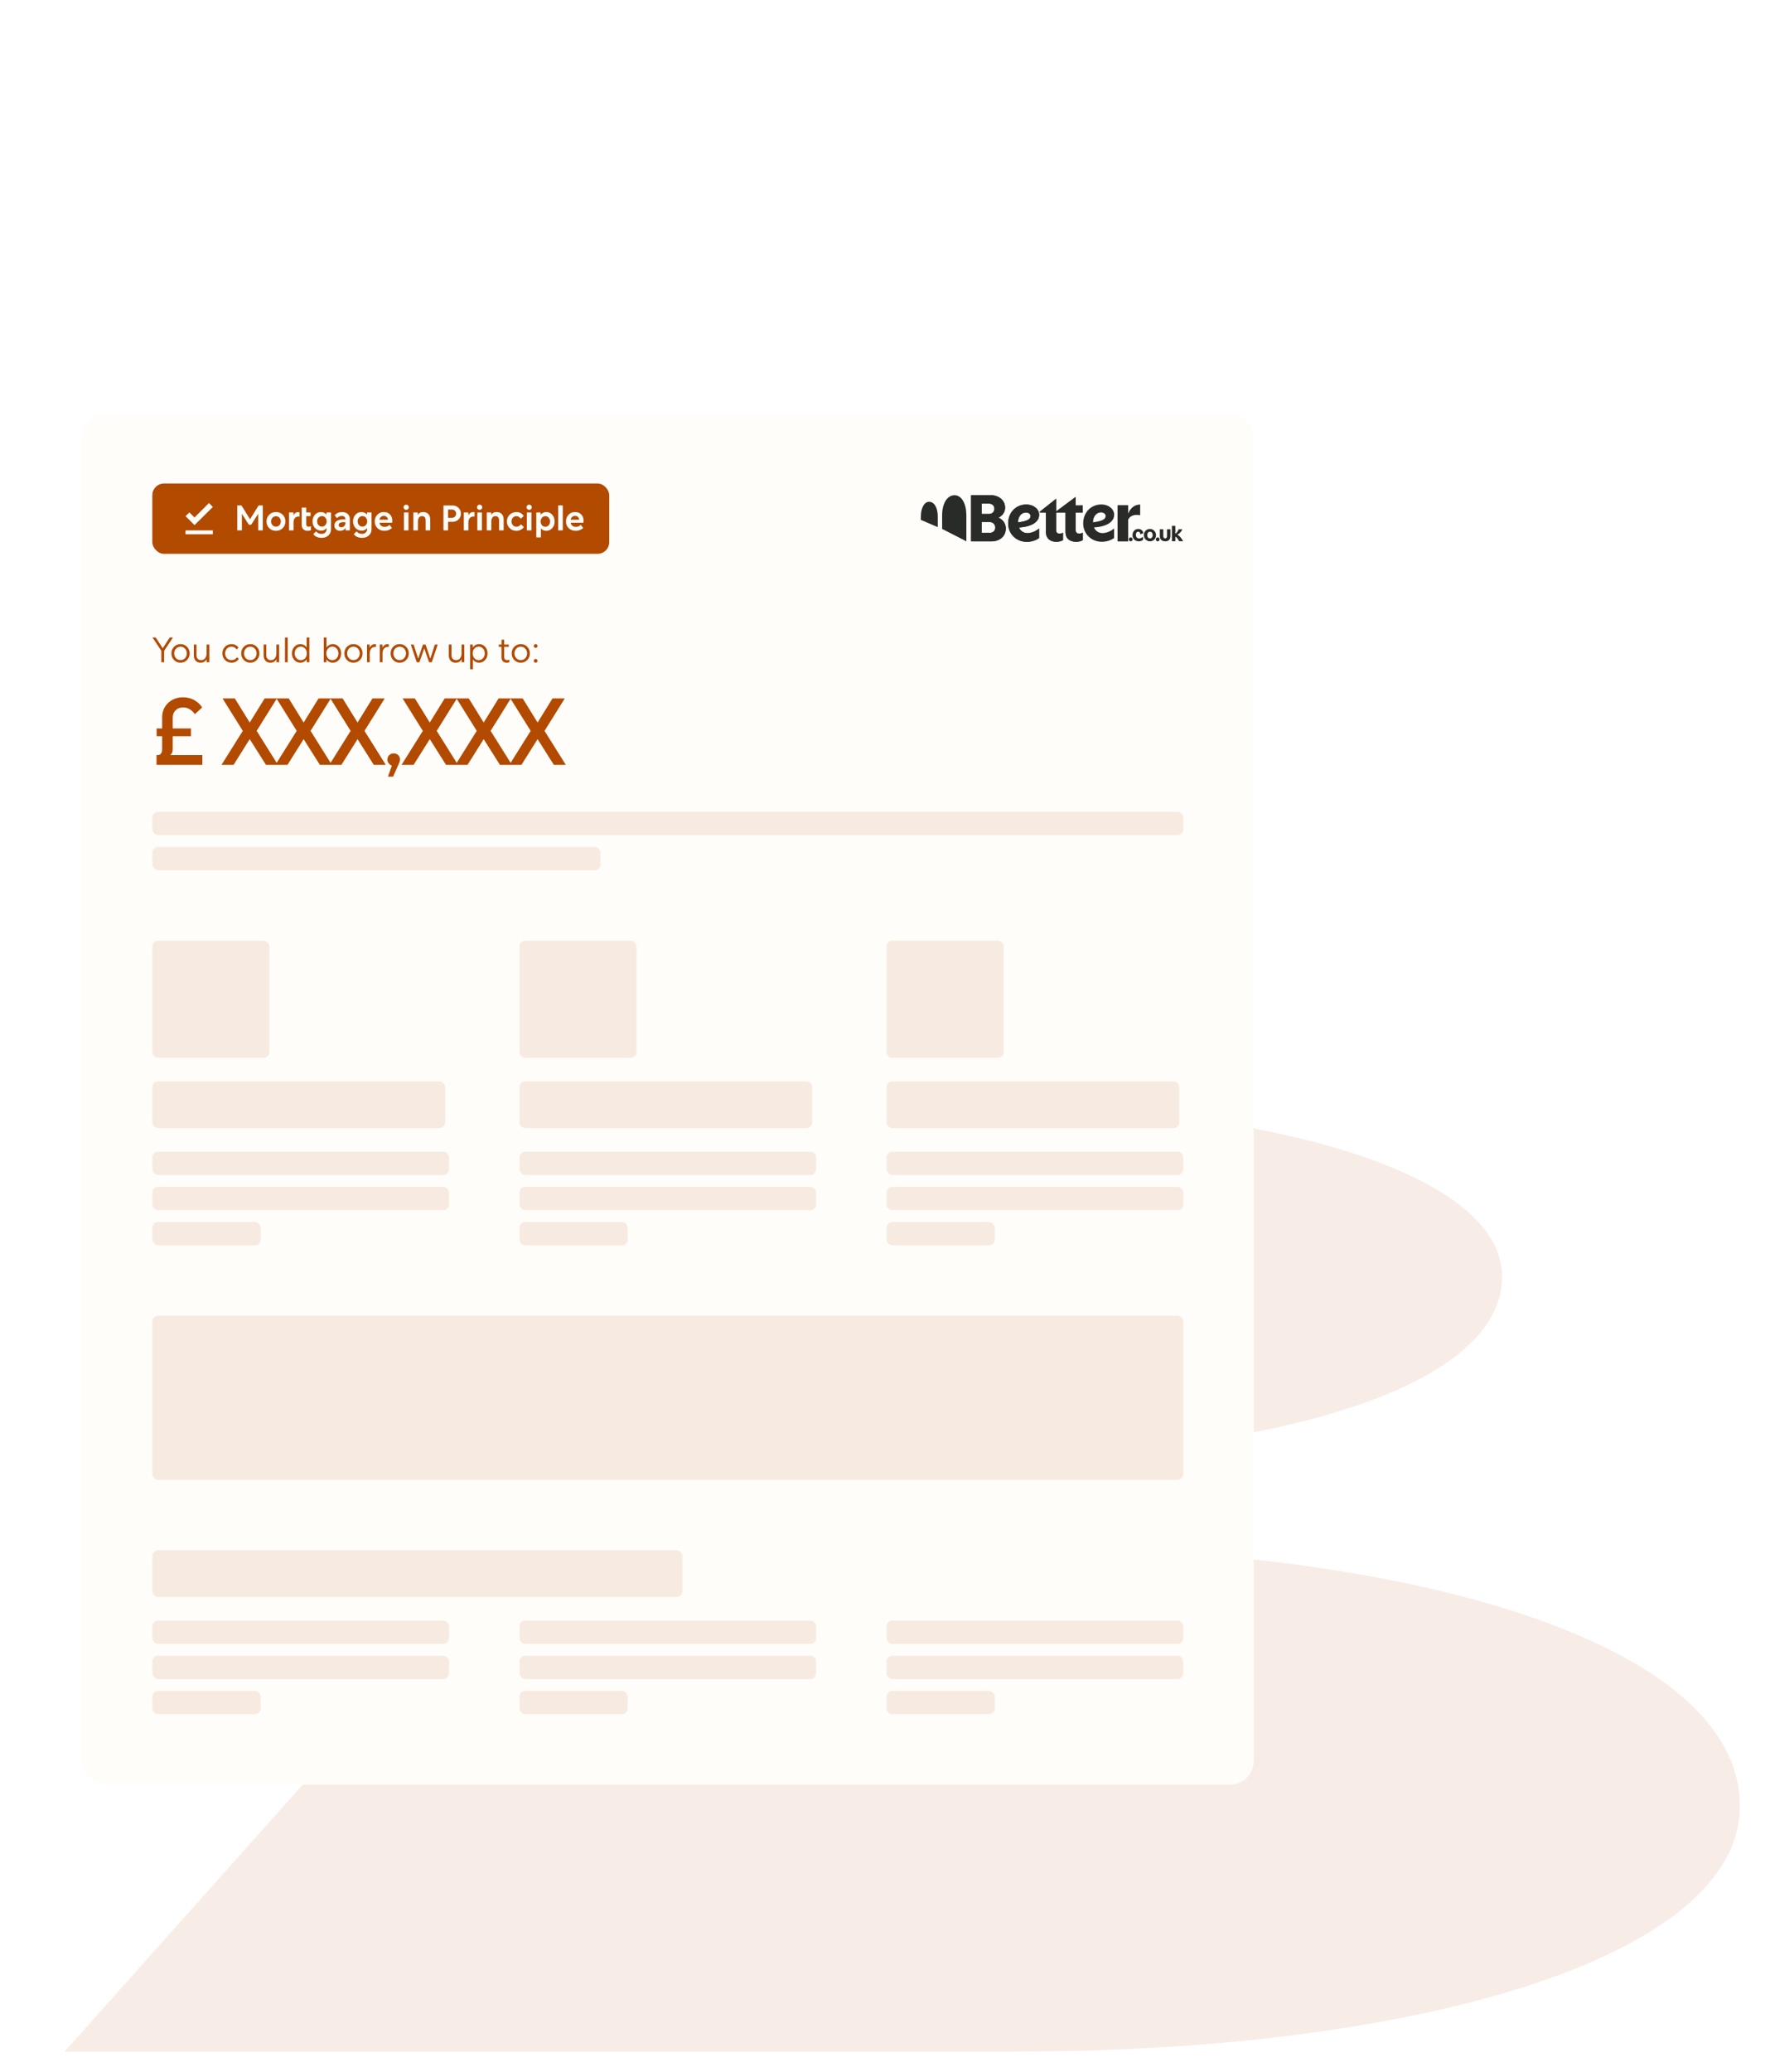 <svg width="606" height="707" viewBox="0 0 606 707" fill="none" xmlns="http://www.w3.org/2000/svg" aria-label="MIP icon">
<path fill-rule="evenodd" clip-rule="evenodd" d="M332.884 377.018L287.713 377.018L197.859 496.946L332.884 496.946C432.699 496.946 512.83 473.823 512.83 435.735C512.83 400.193 432.838 377.018 332.884 377.018ZM22.023 700.145L348.069 700.145L348.069 700.074C482.26 700.074 593.996 668.424 593.996 616.29C593.996 560.885 482.44 528.025 348.069 528.025L175.644 528.025L22.023 700.145Z" fill="#B24A00" fill-opacity="0.1"/>
<g filter="url(#filter0_d_3591_30649)">
<rect x="28" y="137" width="400" height="468" rx="8" fill="#FFFDFA"/>
<rect x="52" y="161" width="156" height="24" rx="4" fill="#B24A00"/>
<path fill-rule="evenodd" clip-rule="evenodd" d="M63.336 172.133L66.403 175.199L72.669 168.999L71.336 167.666L66.403 172.599L64.669 170.866L63.336 172.133ZM72.669 176.999H63.336V178.333H72.669V176.999Z" fill="#FFFDFA"/>
<path d="M85.76 175.068H84.968L82.58 171.336V177H81.008V168.48H82.436L85.364 173.196L88.292 168.48H89.72V177H88.148V171.336L85.76 175.068ZM91.901 171.66C92.517 171.044 93.289 170.736 94.217 170.736C95.145 170.736 95.913 171.044 96.521 171.66C97.137 172.268 97.445 173.028 97.445 173.94C97.445 174.852 97.137 175.616 96.521 176.232C95.913 176.84 95.145 177.144 94.217 177.144C93.289 177.144 92.517 176.84 91.901 176.232C91.293 175.616 90.989 174.852 90.989 173.94C90.989 173.028 91.293 172.268 91.901 171.66ZM95.405 172.68C95.093 172.336 94.697 172.164 94.217 172.164C93.737 172.164 93.341 172.336 93.029 172.68C92.717 173.016 92.561 173.436 92.561 173.94C92.561 174.444 92.717 174.868 93.029 175.212C93.341 175.548 93.737 175.716 94.217 175.716C94.697 175.716 95.093 175.548 95.405 175.212C95.717 174.868 95.873 174.444 95.873 173.94C95.873 173.436 95.717 173.016 95.405 172.68ZM106.165 175.56V176.904C105.901 177.064 105.525 177.144 105.037 177.144C104.405 177.144 103.905 176.964 103.537 176.604C103.177 176.244 102.997 175.74 102.997 175.092V169.224H104.557V170.88H106.033V172.128H104.557V174.876C104.557 175.46 104.845 175.752 105.421 175.752C105.693 175.752 105.941 175.688 106.165 175.56ZM100.201 170.88V171.936C100.521 171.144 101.073 170.748 101.857 170.748C102.017 170.748 102.145 170.764 102.241 170.796V172.308C102.121 172.284 102.009 172.272 101.905 172.272C101.385 172.272 100.973 172.448 100.669 172.8C100.365 173.144 100.213 173.612 100.213 174.204V177H98.653V170.88H100.201ZM111.516 176.16C111.372 176.424 111.124 176.648 110.772 176.832C110.42 177.008 110.048 177.096 109.656 177.096C108.824 177.096 108.124 176.796 107.556 176.196C106.988 175.596 106.704 174.836 106.704 173.916C106.704 173.004 106.976 172.248 107.52 171.648C108.072 171.04 108.764 170.736 109.596 170.736C109.988 170.736 110.352 170.824 110.688 171C111.032 171.168 111.292 171.388 111.468 171.66V170.88H113.016V176.604C113.016 177.476 112.716 178.184 112.116 178.728C111.524 179.272 110.748 179.544 109.788 179.544C108.54 179.544 107.592 179.124 106.944 178.284L107.928 177.336C108.368 177.904 108.98 178.188 109.764 178.188C110.3 178.188 110.724 178.032 111.036 177.72C111.356 177.416 111.516 177.004 111.516 176.484V176.16ZM108.756 175.212C109.076 175.548 109.46 175.716 109.908 175.716C110.356 175.716 110.736 175.548 111.048 175.212C111.36 174.876 111.516 174.44 111.516 173.904C111.516 173.376 111.36 172.948 111.048 172.62C110.736 172.284 110.356 172.116 109.908 172.116C109.46 172.116 109.076 172.284 108.756 172.62C108.436 172.956 108.276 173.384 108.276 173.904C108.276 174.44 108.436 174.876 108.756 175.212ZM117.901 173.076C117.901 172.772 117.789 172.528 117.565 172.344C117.349 172.16 117.053 172.068 116.677 172.068C116.037 172.068 115.497 172.32 115.057 172.824L114.265 171.852C114.881 171.116 115.721 170.748 116.785 170.748C117.609 170.748 118.257 170.964 118.729 171.396C119.201 171.828 119.437 172.416 119.437 173.16V177H117.985V176.136C117.569 176.808 116.945 177.144 116.113 177.144C115.545 177.144 115.077 176.976 114.709 176.64C114.341 176.304 114.157 175.876 114.157 175.356C114.157 174.916 114.269 174.544 114.493 174.24C114.717 173.936 115.017 173.712 115.393 173.568C115.769 173.424 116.165 173.328 116.581 173.28C116.997 173.232 117.437 173.224 117.901 173.256V173.076ZM116.485 175.956C116.877 175.956 117.217 175.812 117.505 175.524C117.793 175.236 117.937 174.896 117.937 174.504V174.228C116.393 174.084 115.621 174.416 115.621 175.224C115.621 175.44 115.701 175.616 115.861 175.752C116.021 175.888 116.229 175.956 116.485 175.956ZM125.344 176.16C125.2 176.424 124.952 176.648 124.6 176.832C124.248 177.008 123.876 177.096 123.484 177.096C122.652 177.096 121.952 176.796 121.384 176.196C120.816 175.596 120.532 174.836 120.532 173.916C120.532 173.004 120.804 172.248 121.348 171.648C121.9 171.04 122.592 170.736 123.424 170.736C123.816 170.736 124.18 170.824 124.516 171C124.86 171.168 125.12 171.388 125.296 171.66V170.88H126.844V176.604C126.844 177.476 126.544 178.184 125.944 178.728C125.352 179.272 124.576 179.544 123.616 179.544C122.368 179.544 121.42 179.124 120.772 178.284L121.756 177.336C122.196 177.904 122.808 178.188 123.592 178.188C124.128 178.188 124.552 178.032 124.864 177.72C125.184 177.416 125.344 177.004 125.344 176.484V176.16ZM122.584 175.212C122.904 175.548 123.288 175.716 123.736 175.716C124.184 175.716 124.564 175.548 124.876 175.212C125.188 174.876 125.344 174.44 125.344 173.904C125.344 173.376 125.188 172.948 124.876 172.62C124.564 172.284 124.184 172.116 123.736 172.116C123.288 172.116 122.904 172.284 122.584 172.62C122.264 172.956 122.104 173.384 122.104 173.904C122.104 174.44 122.264 174.876 122.584 175.212ZM131.058 170.736C131.922 170.736 132.618 171.012 133.146 171.564C133.674 172.116 133.938 172.808 133.938 173.64C133.938 173.952 133.918 174.2 133.878 174.384H129.558C129.622 174.832 129.818 175.18 130.146 175.428C130.474 175.676 130.866 175.8 131.322 175.8C131.986 175.8 132.538 175.572 132.978 175.116L133.818 176.172C133.122 176.82 132.274 177.144 131.274 177.144C130.306 177.144 129.506 176.844 128.874 176.244C128.25 175.636 127.938 174.872 127.938 173.952C127.938 173.04 128.23 172.276 128.814 171.66C129.398 171.044 130.146 170.736 131.058 170.736ZM131.058 172.044C130.658 172.044 130.322 172.164 130.05 172.404C129.778 172.644 129.61 172.964 129.546 173.364H132.45V173.34C132.426 172.948 132.286 172.636 132.03 172.404C131.774 172.164 131.45 172.044 131.058 172.044ZM138.691 168.216C138.939 168.216 139.147 168.304 139.315 168.48C139.491 168.648 139.579 168.856 139.579 169.104C139.579 169.352 139.491 169.564 139.315 169.74C139.147 169.908 138.939 169.992 138.691 169.992C138.435 169.992 138.219 169.908 138.043 169.74C137.867 169.564 137.779 169.352 137.779 169.104C137.779 168.856 137.867 168.648 138.043 168.48C138.219 168.304 138.435 168.216 138.691 168.216ZM137.899 177V170.88H139.459V177H137.899ZM142.621 171.708C143.005 171.06 143.633 170.736 144.505 170.736C145.225 170.736 145.801 170.964 146.233 171.42C146.665 171.868 146.881 172.488 146.881 173.28V177H145.321V173.472C145.321 173.04 145.205 172.708 144.973 172.476C144.749 172.244 144.457 172.128 144.097 172.128C143.625 172.128 143.269 172.3 143.029 172.644C142.797 172.988 142.681 173.388 142.681 173.844V177H141.121V170.88H142.621V171.708ZM152.975 174.072V177H151.403V168.492H154.535C155.327 168.492 155.995 168.76 156.539 169.296C157.091 169.832 157.367 170.488 157.367 171.264C157.367 172.056 157.091 172.724 156.539 173.268C155.995 173.804 155.327 174.072 154.535 174.072H152.975ZM152.975 172.704H154.307C154.699 172.704 155.035 172.568 155.315 172.296C155.595 172.016 155.735 171.672 155.735 171.264C155.735 170.872 155.595 170.544 155.315 170.28C155.035 170.016 154.699 169.884 154.307 169.884H152.975V172.704ZM159.896 170.88V171.936C160.216 171.136 160.792 170.736 161.624 170.736C161.784 170.736 161.912 170.752 162.008 170.784V172.296C161.912 172.272 161.8 172.26 161.672 172.26C161.12 172.26 160.688 172.44 160.376 172.8C160.064 173.16 159.908 173.652 159.908 174.276V177H158.348V170.88H159.896ZM163.757 168.216C164.005 168.216 164.213 168.304 164.381 168.48C164.557 168.648 164.645 168.856 164.645 169.104C164.645 169.352 164.557 169.564 164.381 169.74C164.213 169.908 164.005 169.992 163.757 169.992C163.501 169.992 163.285 169.908 163.109 169.74C162.933 169.564 162.845 169.352 162.845 169.104C162.845 168.856 162.933 168.648 163.109 168.48C163.285 168.304 163.501 168.216 163.757 168.216ZM162.965 177V170.88H164.525V177H162.965ZM167.688 171.708C168.072 171.06 168.7 170.736 169.572 170.736C170.292 170.736 170.868 170.964 171.3 171.42C171.732 171.868 171.948 172.488 171.948 173.28V177H170.388V173.472C170.388 173.04 170.272 172.708 170.04 172.476C169.816 172.244 169.524 172.128 169.164 172.128C168.692 172.128 168.336 172.3 168.096 172.644C167.864 172.988 167.748 173.388 167.748 173.844V177H166.188V170.88H167.688V171.708ZM178.863 175.86C178.575 176.26 178.207 176.576 177.759 176.808C177.311 177.032 176.819 177.144 176.283 177.144C175.379 177.144 174.615 176.836 173.991 176.22C173.367 175.604 173.055 174.844 173.055 173.94C173.055 173.044 173.367 172.288 173.991 171.672C174.615 171.056 175.379 170.748 176.283 170.748C177.387 170.748 178.227 171.196 178.803 172.092L177.783 173.016C177.407 172.432 176.915 172.14 176.307 172.14C175.827 172.14 175.427 172.312 175.107 172.656C174.787 173 174.627 173.428 174.627 173.94C174.627 174.46 174.787 174.892 175.107 175.236C175.427 175.58 175.827 175.752 176.307 175.752C176.963 175.752 177.479 175.476 177.855 174.924L178.863 175.86ZM180.667 168.216C180.915 168.216 181.123 168.304 181.291 168.48C181.467 168.648 181.555 168.856 181.555 169.104C181.555 169.352 181.467 169.564 181.291 169.74C181.123 169.908 180.915 169.992 180.667 169.992C180.411 169.992 180.195 169.908 180.019 169.74C179.843 169.564 179.755 169.352 179.755 169.104C179.755 168.856 179.843 168.648 180.019 168.48C180.195 168.304 180.411 168.216 180.667 168.216ZM179.875 177V170.88H181.435V177H179.875ZM183.098 179.4V170.88H184.562V171.72C184.738 171.44 185.002 171.208 185.354 171.024C185.714 170.832 186.098 170.736 186.506 170.736C187.298 170.736 187.97 171.04 188.522 171.648C189.082 172.248 189.362 173.012 189.362 173.94C189.362 174.876 189.086 175.644 188.534 176.244C187.982 176.844 187.302 177.144 186.494 177.144C186.118 177.144 185.758 177.064 185.414 176.904C185.078 176.744 184.826 176.54 184.658 176.292V179.4H183.098ZM184.574 173.952C184.574 174.48 184.73 174.916 185.042 175.26C185.354 175.596 185.738 175.764 186.194 175.764C186.634 175.764 187.01 175.596 187.322 175.26C187.642 174.916 187.802 174.48 187.802 173.952C187.802 173.424 187.642 172.992 187.322 172.656C187.01 172.312 186.634 172.14 186.194 172.14C185.738 172.14 185.354 172.308 185.042 172.644C184.73 172.98 184.574 173.416 184.574 173.952ZM190.574 177V168.48H192.134V177H190.574ZM196.344 170.736C197.208 170.736 197.904 171.012 198.432 171.564C198.96 172.116 199.224 172.808 199.224 173.64C199.224 173.952 199.204 174.2 199.164 174.384H194.844C194.908 174.832 195.104 175.18 195.432 175.428C195.76 175.676 196.152 175.8 196.608 175.8C197.272 175.8 197.824 175.572 198.264 175.116L199.104 176.172C198.408 176.82 197.56 177.144 196.56 177.144C195.592 177.144 194.792 176.844 194.16 176.244C193.536 175.636 193.224 174.872 193.224 173.952C193.224 173.04 193.516 172.276 194.1 171.66C194.684 171.044 195.432 170.736 196.344 170.736ZM196.344 172.044C195.944 172.044 195.608 172.164 195.336 172.404C195.064 172.644 194.896 172.964 194.832 173.364H197.736V173.34C197.712 172.948 197.572 172.636 197.316 172.404C197.06 172.164 196.736 172.044 196.344 172.044Z" fill="#FFFDFA"/>
<path fill-rule="evenodd" clip-rule="evenodd" d="M314.398 172.179L314.398 173.42L320.16 175.891L320.16 172.179C320.16 169.434 319.049 167.232 317.219 167.232C315.512 167.232 314.398 169.431 314.398 172.179ZM329.923 180.725L329.923 171.761L329.919 171.761C329.919 168.072 328.399 165 325.894 165C323.232 165 321.653 168.067 321.653 171.761L321.653 176.501L329.923 180.725Z" fill="#292B29"/>
<g clip-path="url(#clip0_3591_30649)">
<path d="M385.126 171.532V168.464H381.602V180.74H385.126V173.424C385.454 172.32 386.992 171.287 389.209 171.803V168.219C387.365 168.219 385.78 169.497 385.126 171.534" fill="#292B29"/>
<path d="M367.245 176.933V170.894H369.647V168.489L367.245 168.492V165.568L360.57 170.528V166.208L354.992 170.627V170.898H357.094V177.624C357.094 179.761 358.587 180.889 360.618 180.889C361.505 180.889 362.252 180.718 362.928 180.302V177.772C362.6 177.969 362.204 178.117 361.761 178.117C361.015 178.117 360.571 177.724 360.571 177.036V170.897H363.767V177.599C363.767 179.759 365.261 180.888 367.314 180.888C368.225 180.888 368.97 180.764 369.694 180.3V177.747C369.391 177.944 368.925 178.116 368.457 178.116C367.71 178.111 367.242 177.695 367.242 176.933" fill="#292B29"/>
<path d="M373.174 174.236C373.174 172.222 374.389 170.873 375.858 170.873C376.932 170.873 377.468 171.487 377.468 172.077C377.468 172.936 376.815 173.798 373.174 174.237M380.383 171.636C380.383 169.746 378.539 168.15 375.972 168.15C372.565 168.15 369.812 170.778 369.812 174.607C369.812 178.215 372.635 180.892 376.184 180.892C377.703 180.889 379.243 180.425 380.363 179.589V176.324C379.196 177.357 377.632 177.921 376.372 177.921C375.112 177.921 374.016 177.185 373.501 176.007C378.12 175.665 380.384 173.994 380.384 171.638" fill="#292B29"/>
<path d="M347.556 174.257C347.556 172.244 348.768 170.895 350.24 170.895C351.313 170.895 351.851 171.508 351.851 172.099C351.851 172.958 351.197 173.82 347.557 174.259M354.766 171.658C354.766 169.768 352.922 168.172 350.355 168.172C346.947 168.172 344.195 170.799 344.195 174.629C344.195 178.237 347.018 180.913 350.567 180.913C352.085 180.91 353.626 180.446 354.745 179.611V176.345C353.579 177.378 352.015 177.942 350.755 177.942C349.494 177.942 348.398 177.207 347.884 176.029C352.503 175.687 354.767 174.015 354.767 171.659" fill="#292B29"/>
<path d="M337.8 177.866H335.14V174.135H337.8C338.896 174.135 339.806 174.848 339.806 176.049C339.806 177.179 338.895 177.865 337.8 177.865M335.14 167.851H337.613C338.662 167.851 339.502 168.538 339.502 169.593C339.502 170.723 338.66 171.409 337.613 171.409H335.14V167.851ZM340.881 172.66C342.233 172.021 343.145 170.769 343.145 169.271C343.143 166.694 340.996 165 338.266 165H331.523V180.739H338.569C341.275 180.739 343.401 178.997 343.401 176.343C343.401 174.649 342.374 173.3 340.881 172.661" fill="#292B29"/>
<path d="M385.126 171.532V168.464H381.602V180.74H385.126V173.424C385.454 172.32 386.992 171.287 389.209 171.803V168.219C387.365 168.219 385.78 169.497 385.126 171.534" fill="#292B29"/>
<path d="M347.556 174.257C347.556 172.244 348.768 170.895 350.24 170.895C351.313 170.895 351.851 171.508 351.851 172.099C351.851 172.958 351.197 173.82 347.557 174.259M354.766 171.658C354.766 169.768 352.922 168.172 350.355 168.172C346.947 168.172 344.195 170.799 344.195 174.629C344.195 178.237 347.018 180.913 350.567 180.913C352.085 180.91 353.626 180.446 354.745 179.611V176.345C353.579 177.378 352.015 177.942 350.755 177.942C349.494 177.942 348.398 177.207 347.884 176.029C352.503 175.687 354.767 174.015 354.767 171.659" fill="#292B29"/>
<path d="M367.245 176.933V170.894H369.647V168.489L367.245 168.515V165.568L360.57 170.528V166.208L354.992 170.627V170.898H357.094V177.624C357.094 179.761 358.587 180.889 360.618 180.889C361.505 180.889 362.252 180.718 362.928 180.302V177.772C362.6 177.969 362.204 178.117 361.761 178.117C361.015 178.117 360.571 177.724 360.571 177.036V170.897H363.767V177.599C363.767 179.759 365.261 180.888 367.314 180.888C368.225 180.888 368.97 180.764 369.694 180.3V177.747C369.391 177.944 368.925 178.116 368.457 178.116C367.71 178.111 367.242 177.695 367.242 176.933" fill="#292B29"/>
<path d="M337.8 177.866H335.14V174.135H337.8C338.896 174.135 339.806 174.848 339.806 176.049C339.806 177.179 338.895 177.865 337.8 177.865M335.14 167.851H337.613C338.662 167.851 339.502 168.538 339.502 169.593C339.502 170.723 338.66 171.409 337.613 171.409H335.14V167.851ZM340.881 172.66C342.233 172.021 343.145 170.769 343.145 169.271C343.143 166.694 340.996 165 338.266 165H331.523V180.739H338.569C341.275 180.739 343.401 178.997 343.401 176.343C343.401 174.649 342.374 173.3 340.881 172.661" fill="#292B29"/>
<path d="M393.535 178.607C393.535 179.228 393.175 179.732 392.603 179.732C392.03 179.732 391.671 179.228 391.671 178.607C391.671 177.987 392.028 177.454 392.603 177.454C393.178 177.454 393.535 177.986 393.535 178.607ZM394.683 178.611C394.683 177.449 393.748 176.505 392.603 176.506C391.363 176.506 390.523 177.449 390.523 178.611C390.523 179.774 391.427 180.734 392.603 180.734C393.778 180.734 394.683 179.822 394.683 178.611" fill="#292B29"/>
<path d="M397.866 180.735C399.213 180.735 399.602 179.794 399.602 178.898V176.621H398.421V178.922C398.434 179.411 398.206 179.725 397.807 179.725C397.38 179.725 397.153 179.399 397.156 178.922V176.621H395.969V178.897C395.969 179.83 396.455 180.735 397.866 180.735" fill="#292B29"/>
<path d="M400.102 180.685H401.282V179.146C401.282 179.146 401.687 179.316 402.041 179.822C402.453 180.412 402.555 180.685 402.555 180.685H403.926C403.926 180.685 403.464 179.839 403.004 179.313C402.398 178.62 401.941 178.45 401.941 178.45C401.941 178.45 402.59 178.185 403.079 177.582C403.5 177.062 403.633 176.617 403.633 176.617H402.362C402.362 176.617 402.324 176.929 401.973 177.453C401.621 177.978 401.282 178.143 401.282 178.143V175.455H400.102V180.685V180.685Z" fill="#292B29"/>
<path d="M388.614 176.506C387.482 176.506 386.648 177.375 386.648 178.647C386.648 179.845 387.532 180.734 388.848 180.734C389.352 180.733 389.864 180.521 390.236 180.243V179.158C389.848 179.502 389.329 179.749 388.91 179.747C388.487 179.745 387.811 179.576 387.813 178.524C387.8 177.8 388.185 177.444 388.569 177.45C388.938 177.456 389.255 177.626 389.321 178.328L390.327 177.964C390.229 176.9 389.316 176.507 388.614 176.507" fill="#292B29"/>
<path d="M386.027 180.735C386.383 180.735 386.672 180.431 386.672 180.057C386.672 179.683 386.383 179.379 386.027 179.379C385.671 179.379 385.383 179.683 385.383 180.057C385.383 180.431 385.671 180.735 386.027 180.735Z" fill="#292B29"/>
<path d="M395.254 180.735C395.61 180.735 395.898 180.431 395.898 180.057C395.898 179.683 395.61 179.379 395.254 179.379C394.898 179.379 394.609 179.683 394.609 180.057C394.609 180.431 394.898 180.735 395.254 180.735Z" fill="#292B29"/>
</g>
<path d="M55.084 222V218.1L52.06 213.552H53.164L55.552 217.224L57.952 213.552H59.044L56.032 218.1V222H55.084ZM61.636 215.808C62.516 215.808 63.252 216.112 63.844 216.72C64.436 217.328 64.732 218.08 64.732 218.976C64.732 219.872 64.436 220.624 63.844 221.232C63.252 221.84 62.516 222.144 61.636 222.144C60.748 222.144 60.008 221.84 59.416 221.232C58.824 220.624 58.528 219.872 58.528 218.976C58.528 218.08 58.824 217.328 59.416 216.72C60.008 216.112 60.748 215.808 61.636 215.808ZM61.636 216.684C61.012 216.684 60.496 216.908 60.088 217.356C59.68 217.796 59.476 218.336 59.476 218.976C59.476 219.616 59.68 220.16 60.088 220.608C60.496 221.048 61.012 221.268 61.636 221.268C62.252 221.268 62.764 221.044 63.172 220.596C63.58 220.148 63.784 219.608 63.784 218.976C63.784 218.344 63.58 217.804 63.172 217.356C62.764 216.908 62.252 216.684 61.636 216.684ZM70.558 220.908C70.166 221.732 69.47 222.144 68.47 222.144C67.782 222.144 67.226 221.92 66.802 221.472C66.386 221.016 66.178 220.412 66.178 219.66V215.952H67.09V219.612C67.09 220.132 67.234 220.544 67.522 220.848C67.818 221.144 68.194 221.292 68.65 221.292C69.242 221.292 69.702 221.068 70.03 220.62C70.366 220.172 70.534 219.66 70.534 219.084V215.952H71.458V222H70.558V220.908ZM81.547 220.86C81.275 221.26 80.919 221.576 80.479 221.808C80.039 222.032 79.559 222.144 79.039 222.144C78.167 222.144 77.427 221.84 76.819 221.232C76.219 220.616 75.919 219.86 75.919 218.964C75.919 218.076 76.219 217.328 76.819 216.72C77.427 216.112 78.167 215.808 79.039 215.808C80.047 215.808 80.843 216.216 81.427 217.032L80.815 217.632C80.351 216.992 79.755 216.672 79.027 216.672C78.411 216.672 77.895 216.896 77.479 217.344C77.071 217.784 76.867 218.328 76.867 218.976C76.867 219.632 77.071 220.18 77.479 220.62C77.895 221.06 78.407 221.28 79.015 221.28C79.831 221.28 80.467 220.948 80.923 220.284L81.547 220.86ZM85.46 215.808C86.341 215.808 87.076 216.112 87.668 216.72C88.26 217.328 88.556 218.08 88.556 218.976C88.556 219.872 88.26 220.624 87.668 221.232C87.076 221.84 86.341 222.144 85.46 222.144C84.573 222.144 83.832 221.84 83.24 221.232C82.648 220.624 82.353 219.872 82.353 218.976C82.353 218.08 82.648 217.328 83.24 216.72C83.832 216.112 84.573 215.808 85.46 215.808ZM85.46 216.684C84.837 216.684 84.32 216.908 83.912 217.356C83.504 217.796 83.3 218.336 83.3 218.976C83.3 219.616 83.504 220.16 83.912 220.608C84.32 221.048 84.837 221.268 85.46 221.268C86.076 221.268 86.588 221.044 86.996 220.596C87.404 220.148 87.609 219.608 87.609 218.976C87.609 218.344 87.404 217.804 86.996 217.356C86.588 216.908 86.076 216.684 85.46 216.684ZM94.382 220.908C93.99 221.732 93.294 222.144 92.294 222.144C91.606 222.144 91.05 221.92 90.626 221.472C90.21 221.016 90.002 220.412 90.002 219.66V215.952H90.914V219.612C90.914 220.132 91.058 220.544 91.346 220.848C91.642 221.144 92.018 221.292 92.474 221.292C93.066 221.292 93.526 221.068 93.854 220.62C94.19 220.172 94.358 219.66 94.358 219.084V215.952H95.282V222H94.382V220.908ZM97.293 222V213.552H98.217V222H97.293ZM104.725 220.944C104.541 221.296 104.245 221.584 103.837 221.808C103.429 222.032 103.001 222.144 102.553 222.144C101.745 222.144 101.061 221.844 100.501 221.244C99.949 220.636 99.673 219.88 99.673 218.976C99.673 218.072 99.949 217.32 100.501 216.72C101.061 216.112 101.745 215.808 102.553 215.808C103.001 215.808 103.425 215.92 103.825 216.144C104.225 216.368 104.513 216.652 104.689 216.996V213.552H105.613V222H104.725V220.944ZM102.697 221.292C103.249 221.292 103.729 221.084 104.137 220.668C104.545 220.252 104.749 219.688 104.749 218.976C104.749 218.272 104.545 217.712 104.137 217.296C103.729 216.872 103.249 216.66 102.697 216.66C102.121 216.66 101.629 216.88 101.221 217.32C100.813 217.76 100.609 218.312 100.609 218.976C100.609 219.64 100.813 220.192 101.221 220.632C101.629 221.072 102.121 221.292 102.697 221.292ZM111.435 220.944V222H110.547V213.552H111.471V216.984C111.655 216.64 111.947 216.36 112.347 216.144C112.747 215.92 113.167 215.808 113.607 215.808C114.415 215.808 115.095 216.112 115.647 216.72C116.199 217.32 116.475 218.072 116.475 218.976C116.475 219.88 116.199 220.636 115.647 221.244C115.095 221.844 114.415 222.144 113.607 222.144C113.159 222.144 112.731 222.032 112.323 221.808C111.915 221.584 111.619 221.296 111.435 220.944ZM113.451 221.292C114.027 221.292 114.519 221.072 114.927 220.632C115.335 220.192 115.539 219.64 115.539 218.976C115.539 218.312 115.335 217.76 114.927 217.32C114.527 216.88 114.039 216.66 113.463 216.66C112.911 216.66 112.431 216.872 112.023 217.296C111.615 217.712 111.411 218.272 111.411 218.976C111.411 219.68 111.615 220.244 112.023 220.668C112.431 221.084 112.907 221.292 113.451 221.292ZM120.675 215.808C121.555 215.808 122.291 216.112 122.883 216.72C123.475 217.328 123.771 218.08 123.771 218.976C123.771 219.872 123.475 220.624 122.883 221.232C122.291 221.84 121.555 222.144 120.675 222.144C119.787 222.144 119.047 221.84 118.455 221.232C117.863 220.624 117.567 219.872 117.567 218.976C117.567 218.08 117.863 217.328 118.455 216.72C119.047 216.112 119.787 215.808 120.675 215.808ZM120.675 216.684C120.051 216.684 119.535 216.908 119.127 217.356C118.719 217.796 118.515 218.336 118.515 218.976C118.515 219.616 118.719 220.16 119.127 220.608C119.535 221.048 120.051 221.268 120.675 221.268C121.291 221.268 121.803 221.044 122.211 220.596C122.619 220.148 122.823 219.608 122.823 218.976C122.823 218.344 122.619 217.804 122.211 217.356C121.803 216.908 121.291 216.684 120.675 216.684ZM126.213 215.952V217.116C126.365 216.7 126.601 216.38 126.921 216.156C127.241 215.924 127.609 215.808 128.025 215.808C128.169 215.808 128.285 215.82 128.373 215.844V216.756C128.293 216.74 128.209 216.732 128.121 216.732C127.553 216.732 127.097 216.932 126.753 217.332C126.409 217.724 126.237 218.256 126.237 218.928V222H125.313V215.952H126.213ZM130.572 215.952V217.116C130.724 216.7 130.96 216.38 131.28 216.156C131.6 215.924 131.968 215.808 132.384 215.808C132.528 215.808 132.644 215.82 132.732 215.844V216.756C132.652 216.74 132.568 216.732 132.48 216.732C131.912 216.732 131.456 216.932 131.112 217.332C130.768 217.724 130.596 218.256 130.596 218.928V222H129.672V215.952H130.572ZM136.461 215.808C137.341 215.808 138.077 216.112 138.669 216.72C139.261 217.328 139.557 218.08 139.557 218.976C139.557 219.872 139.261 220.624 138.669 221.232C138.077 221.84 137.341 222.144 136.461 222.144C135.573 222.144 134.833 221.84 134.241 221.232C133.649 220.624 133.353 219.872 133.353 218.976C133.353 218.08 133.649 217.328 134.241 216.72C134.833 216.112 135.573 215.808 136.461 215.808ZM136.461 216.684C135.837 216.684 135.321 216.908 134.913 217.356C134.505 217.796 134.301 218.336 134.301 218.976C134.301 219.616 134.505 220.16 134.913 220.608C135.321 221.048 135.837 221.268 136.461 221.268C137.077 221.268 137.589 221.044 137.997 220.596C138.405 220.148 138.609 219.608 138.609 218.976C138.609 218.344 138.405 217.804 137.997 217.356C137.589 216.908 137.077 216.684 136.461 216.684ZM142.274 222L140.258 215.952H141.218L142.778 220.764L144.398 215.964H145.298L146.906 220.764L148.466 215.952H149.438L147.41 222H146.486L144.842 217.248L143.198 222H142.274ZM157.605 220.908C157.213 221.732 156.517 222.144 155.517 222.144C154.829 222.144 154.273 221.92 153.849 221.472C153.433 221.016 153.225 220.412 153.225 219.66V215.952H154.137V219.612C154.137 220.132 154.281 220.544 154.569 220.848C154.865 221.144 155.241 221.292 155.697 221.292C156.289 221.292 156.749 221.068 157.077 220.62C157.413 220.172 157.581 219.66 157.581 219.084V215.952H158.505V222H157.605V220.908ZM160.516 224.4V215.952H161.404V217.02C161.596 216.66 161.892 216.368 162.292 216.144C162.7 215.92 163.128 215.808 163.576 215.808C164.384 215.808 165.064 216.112 165.616 216.72C166.168 217.32 166.444 218.072 166.444 218.976C166.444 219.88 166.168 220.636 165.616 221.244C165.064 221.844 164.384 222.144 163.576 222.144C163.136 222.144 162.716 222.036 162.316 221.82C161.924 221.604 161.632 221.328 161.44 220.992V224.4H160.516ZM161.992 217.296C161.584 217.712 161.38 218.272 161.38 218.976C161.38 219.68 161.584 220.244 161.992 220.668C162.4 221.084 162.876 221.292 163.42 221.292C163.996 221.292 164.488 221.072 164.896 220.632C165.304 220.192 165.508 219.64 165.508 218.976C165.508 218.312 165.304 217.76 164.896 217.32C164.496 216.88 164.008 216.66 163.432 216.66C162.88 216.66 162.4 216.872 161.992 217.296ZM173.91 221.112V221.964C173.67 222.084 173.37 222.144 173.01 222.144C172.458 222.144 172.018 221.984 171.69 221.664C171.37 221.336 171.21 220.88 171.21 220.296V216.732H170.274V215.952H171.234V214.284H172.134V215.952H173.706V216.732H172.134V220.2C172.134 220.928 172.486 221.292 173.19 221.292C173.446 221.292 173.686 221.232 173.91 221.112ZM177.804 215.808C178.684 215.808 179.42 216.112 180.012 216.72C180.604 217.328 180.9 218.08 180.9 218.976C180.9 219.872 180.604 220.624 180.012 221.232C179.42 221.84 178.684 222.144 177.804 222.144C176.916 222.144 176.176 221.84 175.584 221.232C174.992 220.624 174.696 219.872 174.696 218.976C174.696 218.08 174.992 217.328 175.584 216.72C176.176 216.112 176.916 215.808 177.804 215.808ZM177.804 216.684C177.18 216.684 176.664 216.908 176.256 217.356C175.848 217.796 175.644 218.336 175.644 218.976C175.644 219.616 175.848 220.16 176.256 220.608C176.664 221.048 177.18 221.268 177.804 221.268C178.42 221.268 178.932 221.044 179.34 220.596C179.748 220.148 179.952 219.608 179.952 218.976C179.952 218.344 179.748 217.804 179.34 217.356C178.932 216.908 178.42 216.684 177.804 216.684ZM182.43 216.9C182.31 216.772 182.25 216.62 182.25 216.444C182.25 216.268 182.31 216.12 182.43 216C182.558 215.872 182.71 215.808 182.886 215.808C183.054 215.808 183.198 215.872 183.318 216C183.446 216.12 183.51 216.268 183.51 216.444C183.51 216.62 183.446 216.772 183.318 216.9C183.198 217.02 183.054 217.08 182.886 217.08C182.71 217.08 182.558 217.02 182.43 216.9ZM182.43 221.964C182.31 221.836 182.25 221.684 182.25 221.508C182.25 221.332 182.31 221.184 182.43 221.064C182.558 220.936 182.71 220.872 182.886 220.872C183.054 220.872 183.198 220.936 183.318 221.064C183.446 221.184 183.51 221.332 183.51 221.508C183.51 221.684 183.446 221.836 183.318 221.964C183.198 222.084 183.054 222.144 182.886 222.144C182.71 222.144 182.558 222.084 182.43 221.964Z" fill="#B24A00"/>
<path d="M55.36 247.24H53.472V244.584H55.36V240.84C55.36 238.835 56.032 237.192 57.376 235.912C58.741 234.611 60.437 233.96 62.464 233.96C63.915 233.96 65.205 234.28 66.336 234.92C67.467 235.56 68.363 236.392 69.024 237.416L66.528 239.72C66.101 239.059 65.536 238.515 64.832 238.088C64.149 237.64 63.371 237.416 62.496 237.416C61.472 237.416 60.629 237.736 59.968 238.376C59.307 239.016 58.976 239.837 58.976 240.84V244.584H65.184V247.24H58.976V251.624C58.976 252.541 58.699 253.224 58.144 253.672H69.088V257H53.44V253.672H53.92C54.368 253.672 54.72 253.491 54.976 253.128C55.232 252.765 55.36 252.275 55.36 251.656V247.24ZM75.626 257L82.891 245.416L75.978 234.344H80.171L85.258 242.568L90.347 234.344H94.538L87.626 245.416L94.891 257H90.794L85.258 248.232L79.754 257H75.626ZM94.033 257L101.297 245.416L94.385 234.344H98.577L103.665 242.568L108.753 234.344H112.945L106.033 245.416L113.297 257H109.201L103.665 248.232L98.161 257H94.033ZM112.439 257L119.703 245.416L112.791 234.344H116.983L122.071 242.568L127.159 234.344H131.351L124.439 245.416L131.703 257H127.607L122.071 248.232L116.567 257H112.439ZM132.445 261.032L133.789 257.288C133.363 257.139 133 256.872 132.701 256.488C132.403 256.104 132.253 255.677 132.253 255.208C132.253 254.611 132.456 254.109 132.861 253.704C133.288 253.299 133.811 253.096 134.429 253.096C135.048 253.096 135.56 253.299 135.965 253.704C136.371 254.109 136.573 254.611 136.573 255.208C136.573 255.507 136.488 255.859 136.317 256.264L134.205 261.032H132.445ZM137.095 257L144.359 245.416L137.447 234.344H141.639L146.727 242.568L151.815 234.344H156.007L149.095 245.416L156.359 257H152.263L146.727 248.232L141.223 257H137.095ZM155.502 257L162.766 245.416L155.854 234.344H160.046L165.134 242.568L170.222 234.344H174.414L167.502 245.416L174.766 257H170.67L165.134 248.232L159.63 257H155.502ZM173.908 257L181.172 245.416L174.26 234.344H178.452L183.54 242.568L188.628 234.344H192.82L185.908 245.416L193.172 257H189.076L183.54 248.232L178.036 257H173.908Z" fill="#B24A00"/>
<rect opacity="0.1" x="52" y="273" width="352" height="8" rx="2" fill="#B24A00"/>
<rect opacity="0.1" x="52" y="285" width="153" height="8" rx="2" fill="#B24A00"/>
<rect opacity="0.1" x="52" y="317" width="40" height="40" rx="2" fill="#B24A00"/>
<rect opacity="0.1" x="52" y="365" width="100" height="16" rx="2" fill="#B24A00"/>
<rect opacity="0.1" x="52" y="389" width="101.333" height="8" rx="2" fill="#B24A00"/>
<rect opacity="0.1" x="52" y="401" width="101.333" height="8" rx="2" fill="#B24A00"/>
<rect opacity="0.1" x="52" y="413" width="37" height="8" rx="2" fill="#B24A00"/>
<rect opacity="0.1" x="177.336" y="317" width="40" height="40" rx="2" fill="#B24A00"/>
<rect opacity="0.1" x="177.336" y="365" width="100" height="16" rx="2" fill="#B24A00"/>
<rect opacity="0.1" x="177.336" y="389" width="101.333" height="8" rx="2" fill="#B24A00"/>
<rect opacity="0.1" x="177.336" y="401" width="101.333" height="8" rx="2" fill="#B24A00"/>
<rect opacity="0.1" x="177.336" y="413" width="37" height="8" rx="2" fill="#B24A00"/>
<rect opacity="0.1" x="302.664" y="317" width="40" height="40" rx="2" fill="#B24A00"/>
<rect opacity="0.1" x="302.664" y="365" width="100" height="16" rx="2" fill="#B24A00"/>
<rect opacity="0.1" x="302.664" y="389" width="101.333" height="8" rx="2" fill="#B24A00"/>
<rect opacity="0.1" x="302.664" y="401" width="101.333" height="8" rx="2" fill="#B24A00"/>
<rect opacity="0.1" x="302.664" y="413" width="37" height="8" rx="2" fill="#B24A00"/>
<g opacity="0.1">
<rect x="52" y="445" width="352" height="56" rx="2" fill="#B24A00"/>
</g>
<rect opacity="0.1" x="52" y="525" width="181" height="16" rx="2" fill="#B24A00"/>
<rect opacity="0.1" x="52" y="549" width="101.333" height="8" rx="2" fill="#B24A00"/>
<rect opacity="0.1" x="52" y="561" width="101.333" height="8" rx="2" fill="#B24A00"/>
<rect opacity="0.1" x="52" y="573" width="37" height="8" rx="2" fill="#B24A00"/>
<rect opacity="0.1" x="177.336" y="549" width="101.333" height="8" rx="2" fill="#B24A00"/>
<rect opacity="0.1" x="177.336" y="561" width="101.333" height="8" rx="2" fill="#B24A00"/>
<rect opacity="0.1" x="177.336" y="573" width="37" height="8" rx="2" fill="#B24A00"/>
<rect opacity="0.1" x="302.664" y="549" width="101.333" height="8" rx="2" fill="#B24A00"/>
<rect opacity="0.1" x="302.664" y="561" width="101.333" height="8" rx="2" fill="#B24A00"/>
<rect opacity="0.1" x="302.664" y="573" width="37" height="8" rx="2" fill="#B24A00"/>
</g>
<defs>
<filter id="filter0_d_3591_30649" x="16" y="129" width="424" height="492" filterUnits="userSpaceOnUse" color-interpolation-filters="sRGB">
<feFlood flood-opacity="0" result="BackgroundImageFix"/>
<feColorMatrix in="SourceAlpha" type="matrix" values="0 0 0 0 0 0 0 0 0 0 0 0 0 0 0 0 0 0 127 0" result="hardAlpha"/>
<feOffset dy="4"/>
<feGaussianBlur stdDeviation="6"/>
<feColorMatrix type="matrix" values="0 0 0 0 0.161 0 0 0 0 0.169 0 0 0 0 0.161 0 0 0 0.12 0"/>
<feBlend mode="normal" in2="BackgroundImageFix" result="effect1_dropShadow_3591_30649"/>
<feBlend mode="normal" in="SourceGraphic" in2="effect1_dropShadow_3591_30649" result="shape"/>
</filter>
<clipPath id="clip0_3591_30649">
<rect width="72.48" height="16" fill="white" transform="translate(331.523 165)"/>
</clipPath>
</defs>
</svg>
